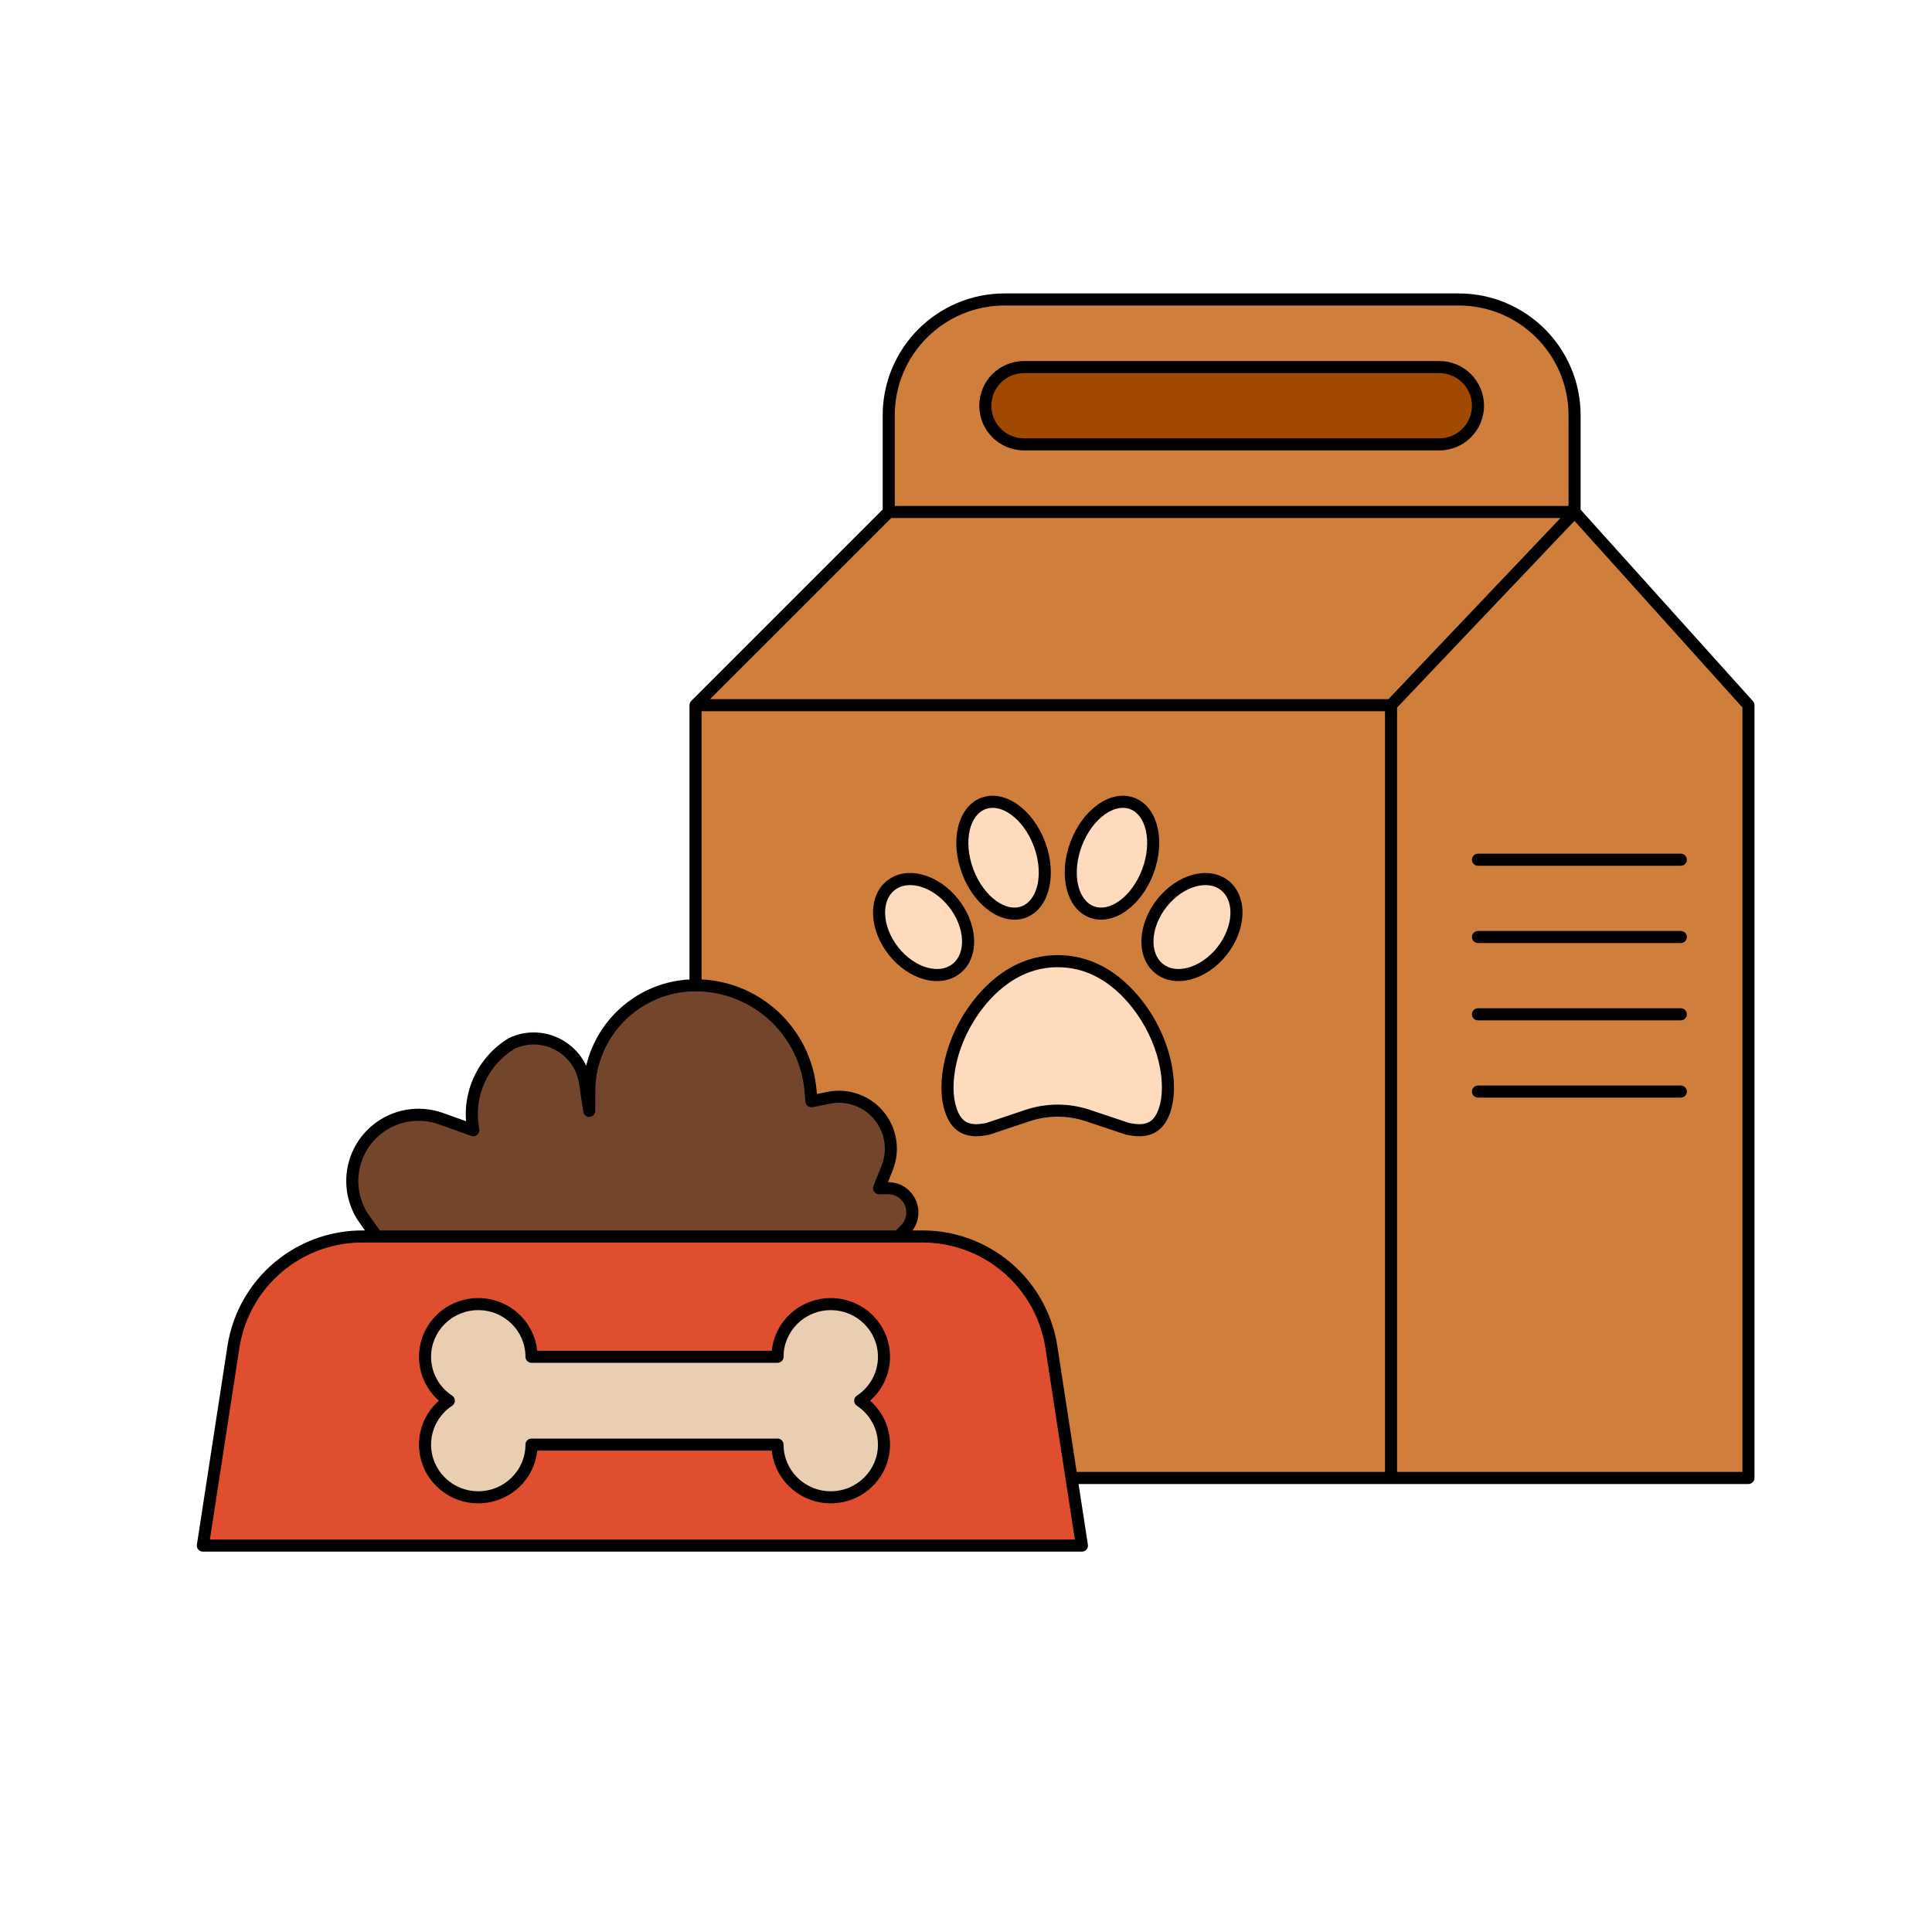 <svg width="160" height="160" viewBox="0 0 160 160" fill="none" xmlns="http://www.w3.org/2000/svg">
<path d="M35.2 112.363C35.2 109.953 37.173 108 39.608 108C42.042 108 44.016 109.953 44.016 112.363H64.391C64.391 109.953 66.365 108 68.799 108C71.234 108 73.208 109.953 73.208 112.363C73.208 113.881 72.425 115.218 71.237 116C72.425 116.782 73.208 118.118 73.208 119.636C73.208 122.046 71.234 124 68.799 124C66.365 124 64.391 122.046 64.391 119.636H44.016C44.016 122.046 42.042 124 39.608 124C37.173 124 35.2 122.046 35.2 119.636C35.2 118.118 35.983 116.782 37.17 116C35.983 115.218 35.2 113.881 35.2 112.363Z" fill="#E9CEB1"/>
<path fill-rule="evenodd" clip-rule="evenodd" d="M16.8 128H89.6L88.738 122.4L87.069 111.551C86.64 108.762 85.135 106.252 82.878 104.558C81.01 103.157 78.737 102.4 76.402 102.4H74.4H31.2H29.997C27.662 102.4 25.39 103.157 23.522 104.558C21.264 106.252 19.76 108.762 19.33 111.551L16.8 128ZM39.608 108C37.173 108 35.2 109.953 35.2 112.363C35.2 113.881 35.983 115.218 37.17 116C35.983 116.782 35.2 118.118 35.2 119.636C35.2 122.046 37.173 124 39.608 124C42.042 124 44.016 122.046 44.016 119.636H64.391C64.391 122.046 66.365 124 68.799 124C71.234 124 73.208 122.046 73.208 119.636C73.208 118.118 72.425 116.782 71.237 116C72.425 115.218 73.208 113.881 73.208 112.363C73.208 109.953 71.234 108 68.799 108C66.365 108 64.391 109.953 64.391 112.363H44.016C44.016 109.953 42.042 108 39.608 108Z" fill="#E04E30"/>
<path d="M30.197 100.996L31.2 102.4H74.4L74.969 101.83C75.122 101.678 75.249 101.501 75.346 101.308C76.014 99.972 75.042 98.4 73.548 98.4H72.8L73.469 96.726C74.044 95.288 73.802 93.653 72.835 92.443C71.83 91.188 70.21 90.598 68.634 90.913L67.2 91.2L67.131 90.369C66.718 85.412 62.574 81.6 57.6 81.6C52.74 81.6 48.8 85.54 48.8 90.4V92L48.449 89.664C48.025 86.831 45 85.2 42.4 86.4C39.986 87.848 38.704 90.625 39.167 93.401L39.2 93.6L36.509 92.639C34.703 91.994 32.691 92.338 31.203 93.548C28.953 95.376 28.513 98.638 30.197 100.996Z" fill="#73462B"/>
<path d="M90.097 92.386L93.364 93.479L93.377 93.481C94.024 93.61 95.343 93.871 96.087 92.707C97.21 90.951 96.865 87.304 94.92 84.216C93.876 82.559 91.499 79.6 87.6 79.6C83.701 79.6 81.316 82.559 80.272 84.216C78.326 87.304 77.981 90.951 79.104 92.707C79.849 93.871 81.168 93.61 81.815 93.481L81.828 93.479L85.095 92.386C86.719 91.842 88.473 91.842 90.097 92.386Z" fill="#FFDBBD"/>
<path d="M79.217 80.208C77.848 81.313 75.517 80.672 74.009 78.776C72.501 76.879 72.388 74.446 73.757 73.341C75.125 72.236 77.457 72.877 78.965 74.774C80.472 76.67 80.585 79.103 79.217 80.208Z" fill="#FFDBBD"/>
<path d="M84.791 75.523C83.15 76.147 81.067 74.642 80.139 72.161C79.21 69.681 79.788 67.165 81.429 66.541C83.069 65.917 85.152 67.422 86.081 69.902C86.347 70.614 86.489 71.328 86.518 72C86.59 73.67 85.961 75.078 84.791 75.523Z" fill="#FFDBBD"/>
<path d="M90.409 75.523C92.049 76.147 94.132 74.642 95.061 72.161C95.989 69.681 95.412 67.165 93.771 66.541C92.13 65.917 90.047 67.422 89.119 69.902C88.853 70.614 88.71 71.328 88.681 72C88.609 73.67 89.239 75.078 90.409 75.523Z" fill="#FFDBBD"/>
<path d="M95.983 80.208C97.351 81.313 99.683 80.672 101.191 78.776C102.699 76.879 102.811 74.446 101.443 73.341C100.074 72.236 97.743 72.877 96.235 74.774C94.727 76.67 94.615 79.103 95.983 80.208Z" fill="#FFDBBD"/>
<path fill-rule="evenodd" clip-rule="evenodd" d="M115.2 122.4V58.4H57.6V81.6C62.574 81.6 66.718 85.412 67.131 90.369L67.2 91.2L68.634 90.913C70.21 90.598 71.83 91.188 72.835 92.443C73.802 93.653 74.044 95.288 73.469 96.726L72.8 98.4H73.548C75.042 98.4 76.014 99.972 75.346 101.308C75.249 101.501 75.122 101.678 74.969 101.83L74.4 102.4H76.402C78.737 102.4 81.01 103.157 82.878 104.558C85.135 106.252 86.64 108.762 87.069 111.551L88.738 122.4H115.2ZM93.364 93.479L90.097 92.386C88.473 91.842 86.719 91.842 85.095 92.386L81.828 93.479L81.815 93.481C81.168 93.61 79.849 93.871 79.104 92.707C77.981 90.951 78.326 87.304 80.272 84.216C81.316 82.559 83.701 79.6 87.6 79.6C91.499 79.6 93.876 82.559 94.92 84.216C96.865 87.304 97.21 90.951 96.087 92.707C95.343 93.871 94.024 93.61 93.377 93.481L93.364 93.479ZM101.191 78.776C99.683 80.672 97.351 81.313 95.983 80.208C94.615 79.103 94.727 76.67 96.235 74.774C97.743 72.877 100.074 72.236 101.443 73.341C102.811 74.446 102.699 76.879 101.191 78.776ZM74.009 78.776C75.517 80.672 77.848 81.313 79.217 80.208C80.585 79.103 80.472 76.67 78.965 74.774C77.457 72.877 75.125 72.236 73.757 73.341C72.388 74.446 72.501 76.879 74.009 78.776ZM95.061 72.161C94.132 74.642 92.049 76.147 90.409 75.523C89.239 75.078 88.609 73.67 88.681 72C88.71 71.328 88.853 70.614 89.119 69.902C90.047 67.422 92.13 65.917 93.771 66.541C95.412 67.165 95.989 69.681 95.061 72.161ZM80.139 72.161C81.067 74.642 83.15 76.147 84.791 75.523C85.961 75.078 86.59 73.67 86.518 72C86.489 71.328 86.347 70.614 86.081 69.902C85.152 67.422 83.069 65.917 81.429 66.541C79.788 67.165 79.21 69.681 80.139 72.161Z" fill="#CF7E3C"/>
<path d="M115.2 58.4L130.4 42.4H73.6L57.6 58.4H115.2Z" fill="#CF7E3C"/>
<path d="M144.8 122.4V58.4L130.4 42.4L115.2 58.4V122.4H144.8Z" fill="#CF7E3C"/>
<path fill-rule="evenodd" clip-rule="evenodd" d="M73.6 42.4H130.4V34.4C130.4 29.098 126.102 24.8 120.8 24.8H83.2C77.898 24.8 73.6 29.098 73.6 34.4V42.4ZM119.2 30.4H84.8C83.033 30.4 81.6 31.832 81.6 33.6C81.6 35.367 83.033 36.8 84.8 36.8H119.2C120.967 36.8 122.4 35.367 122.4 33.6C122.4 31.832 120.967 30.4 119.2 30.4Z" fill="#CF7E3C"/>
<path d="M84.8 30.4H119.2C120.967 30.4 122.4 31.832 122.4 33.6C122.4 35.367 120.967 36.8 119.2 36.8H84.8C83.033 36.8 81.6 35.367 81.6 33.6C81.6 31.832 83.033 30.4 84.8 30.4Z" fill="#A24900"/>
<path d="M144.8 122.4V122.9C145.076 122.9 145.3 122.676 145.3 122.4H144.8ZM144.8 58.4H145.3C145.3 58.276 145.254 58.157 145.172 58.065L144.8 58.4ZM57.6 58.4L57.246 58.046C57.153 58.14 57.1 58.267 57.1 58.4H57.6ZM122.4 70.7C122.124 70.7 121.9 70.924 121.9 71.2C121.9 71.476 122.124 71.7 122.4 71.7V70.7ZM139.2 71.7C139.476 71.7 139.7 71.476 139.7 71.2C139.7 70.924 139.476 70.7 139.2 70.7V71.7ZM122.4 77.1C122.124 77.1 121.9 77.324 121.9 77.6C121.9 77.876 122.124 78.1 122.4 78.1V77.1ZM139.2 78.1C139.476 78.1 139.7 77.876 139.7 77.6C139.7 77.324 139.476 77.1 139.2 77.1V78.1ZM122.4 83.5C122.124 83.5 121.9 83.724 121.9 84C121.9 84.276 122.124 84.5 122.4 84.5V83.5ZM139.2 84.5C139.476 84.5 139.7 84.276 139.7 84C139.7 83.724 139.476 83.5 139.2 83.5V84.5ZM122.4 89.9C122.124 89.9 121.9 90.124 121.9 90.4C121.9 90.676 122.124 90.9 122.4 90.9V89.9ZM139.2 90.9C139.476 90.9 139.7 90.676 139.7 90.4C139.7 90.124 139.476 89.9 139.2 89.9V90.9ZM89.6 128V128.5C89.746 128.5 89.884 128.436 89.979 128.325C90.074 128.215 90.116 128.068 90.094 127.924L89.6 128ZM16.8 128L16.306 127.924C16.283 128.068 16.325 128.215 16.42 128.325C16.515 128.436 16.654 128.5 16.8 128.5V128ZM19.33 111.551L19.825 111.627L19.33 111.551ZM87.069 111.551L86.575 111.627L87.069 111.551ZM88.738 122.4L88.244 122.476L88.738 122.4ZM30.197 100.996L29.791 101.287L30.197 100.996ZM36.509 92.639L36.677 92.168L36.509 92.639ZM39.2 93.6L39.032 94.071C39.199 94.13 39.385 94.097 39.521 93.983C39.657 93.87 39.722 93.692 39.693 93.518L39.2 93.6ZM39.167 93.401L38.673 93.483V93.483L39.167 93.401ZM48.449 89.664L47.955 89.738L48.449 89.664ZM48.8 92L48.305 92.074C48.344 92.333 48.576 92.518 48.837 92.498C49.098 92.479 49.3 92.261 49.3 92H48.8ZM67.131 90.369L66.632 90.411L67.131 90.369ZM67.2 91.2L66.701 91.241C66.713 91.383 66.785 91.514 66.899 91.599C67.013 91.685 67.158 91.718 67.298 91.69L67.2 91.2ZM68.634 90.913L68.732 91.403V91.403L68.634 90.913ZM73.469 96.726L73.933 96.912L73.469 96.726ZM72.8 98.4L72.336 98.214C72.274 98.368 72.293 98.543 72.386 98.68C72.479 98.817 72.634 98.9 72.8 98.9V98.4ZM74.969 101.83L75.323 102.184L74.969 101.83ZM75.346 101.308L75.793 101.532L75.793 101.532L75.346 101.308ZM72.835 92.443L73.225 92.131L72.835 92.443ZM82.878 104.558L82.578 104.958L82.878 104.558ZM23.522 104.558L23.822 104.958H23.822L23.522 104.558ZM42.4 86.4L42.19 85.946L42.166 85.957L42.143 85.971L42.4 86.4ZM31.203 93.548L31.518 93.936L31.203 93.548ZM44.016 112.363H43.516C43.516 112.64 43.74 112.863 44.016 112.863V112.363ZM44.016 119.636V119.136C43.74 119.136 43.516 119.36 43.516 119.636H44.016ZM37.17 116L37.445 116.417C37.586 116.325 37.67 116.168 37.67 116C37.67 115.832 37.586 115.675 37.445 115.582L37.17 116ZM64.391 112.363V112.863C64.667 112.863 64.891 112.64 64.891 112.363H64.391ZM64.391 119.636H64.891C64.891 119.36 64.667 119.136 64.391 119.136V119.636ZM71.237 116L70.962 115.582C70.822 115.675 70.737 115.832 70.737 116C70.737 116.168 70.822 116.325 70.962 116.417L71.237 116ZM90.097 92.386L89.938 92.86L90.097 92.386ZM93.364 93.479L93.205 93.953L93.235 93.963L93.266 93.969L93.364 93.479ZM94.92 84.216L94.497 84.483L94.92 84.216ZM96.087 92.707L96.509 92.976L96.087 92.707ZM93.377 93.481L93.474 92.991L93.474 92.991L93.377 93.481ZM85.095 92.386L85.254 92.86L85.095 92.386ZM81.828 93.479L81.925 93.969L81.956 93.963L81.987 93.953L81.828 93.479ZM80.272 84.216L80.695 84.483L80.272 84.216ZM79.104 92.707L78.683 92.976L79.104 92.707ZM81.815 93.481L81.718 92.991L81.718 92.991L81.815 93.481ZM90.409 75.523L90.586 75.055L90.409 75.523ZM89.119 69.902L89.587 70.078L89.119 69.902ZM84.791 75.523L84.613 75.055L84.791 75.523ZM86.081 69.902L85.612 70.078L86.081 69.902ZM86.518 72L87.018 71.978L86.518 72ZM88.681 72L89.181 72.021L88.681 72ZM145.3 122.4V58.4H144.3V122.4H145.3ZM145.172 58.065L130.772 42.065L130.028 42.734L144.428 58.734L145.172 58.065ZM130.037 42.055L114.837 58.055L115.562 58.744L130.762 42.744L130.037 42.055ZM115.2 122.9H144.8V121.9H115.2V122.9ZM114.7 58.4V122.4H115.7V58.4H114.7ZM130.4 41.9H73.6V42.9H130.4V41.9ZM73.246 42.046L57.246 58.046L57.953 58.753L73.954 42.753L73.246 42.046ZM57.6 58.9H115.2V57.9H57.6V58.9ZM57.1 58.4V81.6H58.1V58.4H57.1ZM74.1 42.4V34.4H73.1V42.4H74.1ZM83.2 25.3H120.8V24.3H83.2V25.3ZM129.9 34.4V42.4H130.9V34.4H129.9ZM84.8 30.9H119.2V29.9H84.8V30.9ZM119.2 36.3H84.8V37.3H119.2V36.3ZM122.4 71.7H139.2V70.7H122.4V71.7ZM122.4 78.1H139.2V77.1H122.4V78.1ZM122.4 84.5H139.2V83.5H122.4V84.5ZM122.4 90.9H139.2V89.9H122.4V90.9ZM89.6 127.5H16.8V128.5H89.6V127.5ZM17.294 128.076L19.825 111.627L18.836 111.475L16.306 127.924L17.294 128.076ZM86.575 111.627L88.244 122.476L89.233 122.324L87.563 111.475L86.575 111.627ZM88.244 122.476L89.106 128.076L90.094 127.924L89.233 122.324L88.244 122.476ZM88.738 122.9H115.2V121.9H88.738V122.9ZM29.997 102.9H31.2V101.9H29.997V102.9ZM31.607 102.109L30.604 100.706L29.791 101.287L30.793 102.69L31.607 102.109ZM36.341 93.11L39.032 94.071L39.368 93.129L36.677 92.168L36.341 93.11ZM39.693 93.518L39.66 93.319L38.673 93.483L38.707 93.682L39.693 93.518ZM47.955 89.738L48.305 92.074L49.294 91.926L48.944 89.589L47.955 89.738ZM49.3 92V90.4H48.3V92H49.3ZM66.632 90.411L66.701 91.241L67.698 91.158L67.629 90.328L66.632 90.411ZM67.298 91.69L68.732 91.403L68.536 90.423L67.102 90.71L67.298 91.69ZM73.005 96.54L72.336 98.214L73.264 98.585L73.933 96.912L73.005 96.54ZM72.8 98.9H73.548V97.9H72.8V98.9ZM74.4 102.9H76.402V101.9H74.4V102.9ZM74.616 101.477L74.046 102.046L74.753 102.753L75.323 102.184L74.616 101.477ZM74.4 101.9H31.2V102.9H74.4V101.9ZM74.898 101.084C74.826 101.23 74.73 101.362 74.616 101.477L75.323 102.184C75.513 101.993 75.672 101.773 75.793 101.532L74.898 101.084ZM73.548 98.9C74.67 98.9 75.4 100.081 74.898 101.085L75.793 101.532C76.627 99.863 75.414 97.9 73.548 97.9V98.9ZM72.444 92.756C73.299 93.824 73.513 95.27 73.005 96.54L73.933 96.912C74.576 95.307 74.305 93.481 73.225 92.131L72.444 92.756ZM68.732 91.403C70.125 91.125 71.557 91.646 72.444 92.756L73.225 92.131C72.104 90.73 70.295 90.071 68.536 90.423L68.732 91.403ZM57.6 82.1C62.314 82.1 66.241 85.713 66.632 90.411L67.629 90.328C67.194 85.112 62.834 81.1 57.6 81.1V82.1ZM49.3 90.4C49.3 85.816 53.016 82.1 57.6 82.1V81.1C52.464 81.1 48.3 85.264 48.3 90.4H49.3ZM82.578 104.958C84.731 106.573 86.166 108.967 86.575 111.627L87.563 111.475C87.114 108.557 85.54 105.93 83.178 104.158L82.578 104.958ZM83.178 104.158C81.223 102.692 78.846 101.9 76.402 101.9V102.9C78.629 102.9 80.796 103.622 82.578 104.958L83.178 104.158ZM23.822 104.958C25.604 103.622 27.77 102.9 29.997 102.9V101.9C27.554 101.9 25.177 102.692 23.222 104.158L23.822 104.958ZM19.825 111.627C20.234 108.967 21.669 106.573 23.822 104.958L23.222 104.158C20.86 105.93 19.285 108.557 18.836 111.475L19.825 111.627ZM84.8 36.3C83.309 36.3 82.1 35.091 82.1 33.6H81.1C81.1 35.643 82.756 37.3 84.8 37.3V36.3ZM42.609 86.854C44.907 85.793 47.58 87.235 47.955 89.738L48.944 89.589C48.47 86.428 45.093 84.606 42.19 85.946L42.609 86.854ZM121.9 33.6C121.9 35.091 120.691 36.3 119.2 36.3V37.3C121.243 37.3 122.9 35.643 122.9 33.6H121.9ZM119.2 30.9C120.691 30.9 121.9 32.109 121.9 33.6H122.9C122.9 31.556 121.243 29.9 119.2 29.9V30.9ZM39.66 93.319C39.231 90.745 40.42 88.171 42.657 86.829L42.143 85.971C39.553 87.525 38.177 90.504 38.673 93.483L39.66 93.319ZM84.8 29.9C82.756 29.9 81.1 31.556 81.1 33.6H82.1C82.1 32.109 83.309 30.9 84.8 30.9V29.9ZM120.8 25.3C125.826 25.3 129.9 29.374 129.9 34.4H130.9C130.9 28.822 126.378 24.3 120.8 24.3V25.3ZM30.604 100.706C29.073 98.562 29.473 95.597 31.518 93.936L30.887 93.16C28.433 95.154 27.952 98.713 29.791 101.287L30.604 100.706ZM31.518 93.936C32.871 92.837 34.699 92.523 36.341 93.11L36.677 92.168C34.706 91.464 32.511 91.84 30.887 93.16L31.518 93.936ZM74.1 34.4C74.1 29.374 78.174 25.3 83.2 25.3V24.3C77.622 24.3 73.1 28.822 73.1 34.4H74.1ZM35.7 112.363C35.7 110.234 37.445 108.5 39.608 108.5V107.5C36.902 107.5 34.7 109.673 34.7 112.363H35.7ZM39.608 108.5C41.771 108.5 43.516 110.234 43.516 112.363H44.516C44.516 109.673 42.314 107.5 39.608 107.5V108.5ZM43.516 119.636C43.516 121.765 41.771 123.5 39.608 123.5V124.5C42.314 124.5 44.516 122.327 44.516 119.636H43.516ZM39.608 123.5C37.445 123.5 35.7 121.765 35.7 119.636H34.7C34.7 122.327 36.902 124.5 39.608 124.5V123.5ZM35.7 119.636C35.7 118.295 36.391 117.111 37.445 116.417L36.895 115.582C35.574 116.452 34.7 117.942 34.7 119.636H35.7ZM37.445 115.582C36.391 114.888 35.7 113.705 35.7 112.363H34.7C34.7 114.058 35.574 115.548 36.895 116.417L37.445 115.582ZM73.708 112.363C73.708 109.673 71.505 107.5 68.799 107.5V108.5C70.963 108.5 72.708 110.234 72.708 112.363H73.708ZM68.799 107.5C66.094 107.5 63.891 109.673 63.891 112.363H64.891C64.891 110.234 66.636 108.5 68.799 108.5V107.5ZM63.891 119.636C63.891 122.327 66.094 124.5 68.799 124.5V123.5C66.636 123.5 64.891 121.765 64.891 119.636H63.891ZM68.799 124.5C71.505 124.5 73.708 122.327 73.708 119.636H72.708C72.708 121.765 70.963 123.5 68.799 123.5V124.5ZM73.708 119.636C73.708 117.942 72.833 116.452 71.512 115.582L70.962 116.417C72.017 117.111 72.708 118.295 72.708 119.636H73.708ZM71.512 116.417C72.833 115.548 73.708 114.058 73.708 112.363H72.708C72.708 113.705 72.017 114.888 70.962 115.582L71.512 116.417ZM44.016 120.136H64.391V119.136H44.016V120.136ZM44.016 112.863H64.391V111.863H44.016V112.863ZM89.938 92.86L93.205 93.953L93.522 93.004L90.255 91.911L89.938 92.86ZM95.343 83.95C94.281 82.264 91.773 79.1 87.6 79.1V80.1C91.224 80.1 93.471 82.854 94.497 84.483L95.343 83.95ZM96.509 92.976C97.158 91.96 97.347 90.474 97.15 88.899C96.952 87.308 96.354 85.555 95.343 83.95L94.497 84.483C95.431 85.965 95.978 87.579 96.158 89.022C96.34 90.481 96.139 91.697 95.666 92.437L96.509 92.976ZM93.266 93.969L93.279 93.972L93.474 92.991L93.461 92.988L93.266 93.969ZM93.279 93.972C93.597 94.035 94.164 94.151 94.759 94.075C95.377 93.996 96.04 93.708 96.509 92.976L95.666 92.437C95.389 92.87 95.021 93.033 94.632 93.083C94.22 93.135 93.804 93.056 93.474 92.991L93.279 93.972ZM84.936 91.911L81.669 93.004L81.987 93.953L85.254 92.86L84.936 91.911ZM80.695 84.483C81.72 82.855 83.975 80.1 87.6 80.1V79.1C83.427 79.1 80.911 82.263 79.849 83.95L80.695 84.483ZM79.526 92.437C79.052 91.697 78.852 90.481 79.034 89.022C79.213 87.579 79.76 85.965 80.695 84.483L79.849 83.95C78.837 85.555 78.239 87.308 78.041 88.899C77.845 90.474 78.033 91.96 78.683 92.976L79.526 92.437ZM81.731 92.988L81.718 92.991L81.912 93.972L81.925 93.969L81.731 92.988ZM81.718 92.991C81.388 93.056 80.972 93.135 80.559 93.083C80.171 93.033 79.802 92.87 79.526 92.437L78.683 92.976C79.151 93.708 79.814 93.996 80.433 94.075C81.028 94.151 81.595 94.035 81.912 93.972L81.718 92.991ZM90.255 91.911C88.529 91.334 86.663 91.334 84.936 91.911L85.254 92.86C86.774 92.351 88.417 92.351 89.938 92.86L90.255 91.911ZM95.669 80.597C96.509 81.276 97.612 81.39 98.667 81.1C99.723 80.809 100.77 80.109 101.582 79.087L100.799 78.464C100.104 79.339 99.231 79.907 98.402 80.135C97.573 80.364 96.826 80.246 96.297 79.819L95.669 80.597ZM101.582 79.087C102.395 78.065 102.844 76.884 102.895 75.785C102.946 74.687 102.596 73.63 101.757 72.952L101.129 73.73C101.658 74.157 101.936 74.869 101.896 75.738C101.856 76.606 101.495 77.59 100.799 78.464L101.582 79.087ZM101.757 72.952C100.917 72.273 99.814 72.159 98.759 72.45C97.703 72.74 96.656 73.441 95.844 74.463L96.626 75.085C97.322 74.21 98.195 73.642 99.024 73.414C99.853 73.186 100.6 73.303 101.129 73.73L101.757 72.952ZM95.844 74.463C95.031 75.484 94.582 76.665 94.531 77.764C94.48 78.862 94.83 79.92 95.669 80.597L96.297 79.819C95.768 79.392 95.49 78.68 95.53 77.811C95.57 76.943 95.931 75.959 96.626 75.085L95.844 74.463ZM78.903 79.819C78.374 80.246 77.627 80.364 76.798 80.135C75.968 79.907 75.096 79.339 74.4 78.464L73.617 79.087C74.43 80.109 75.477 80.809 76.532 81.1C77.588 81.39 78.691 81.276 79.531 80.597L78.903 79.819ZM74.4 78.464C73.705 77.59 73.344 76.606 73.304 75.738C73.263 74.869 73.541 74.157 74.071 73.73L73.442 72.952C72.603 73.63 72.254 74.687 72.305 75.785C72.356 76.884 72.805 78.065 73.617 79.087L74.4 78.464ZM74.071 73.73C74.599 73.303 75.346 73.186 76.176 73.414C77.005 73.642 77.878 74.21 78.573 75.085L79.356 74.463C78.543 73.441 77.497 72.74 76.441 72.45C75.386 72.159 74.283 72.273 73.442 72.952L74.071 73.73ZM78.573 75.085C79.269 75.959 79.629 76.943 79.67 77.811C79.71 78.68 79.432 79.392 78.903 79.819L79.531 80.597C80.37 79.92 80.72 78.862 80.669 77.764C80.618 76.665 80.168 75.484 79.356 74.463L78.573 75.085ZM90.231 75.99C91.258 76.381 92.366 76.083 93.295 75.411C94.227 74.738 95.035 73.656 95.529 72.337L94.592 71.986C94.158 73.147 93.46 74.058 92.709 74.601C91.954 75.146 91.2 75.289 90.586 75.055L90.231 75.99ZM95.529 72.337C96.023 71.017 96.125 69.668 95.867 68.543C95.609 67.423 94.975 66.463 93.949 66.073L93.593 67.008C94.208 67.242 94.682 67.853 94.892 68.767C95.1 69.676 95.027 70.825 94.592 71.986L95.529 72.337ZM93.949 66.073C92.922 65.683 91.814 65.981 90.885 66.652C89.953 67.326 89.145 68.408 88.651 69.727L89.587 70.078C90.022 68.916 90.72 68.006 91.471 67.463C92.225 66.917 92.98 66.775 93.593 67.008L93.949 66.073ZM84.613 75.055C83.999 75.289 83.245 75.146 82.491 74.601C81.74 74.058 81.042 73.147 80.607 71.986L79.671 72.337C80.165 73.656 80.972 74.738 81.905 75.411C82.834 76.083 83.942 76.381 84.969 75.99L84.613 75.055ZM80.607 71.986C80.173 70.825 80.099 69.676 80.308 68.767C80.517 67.853 80.992 67.242 81.606 67.008L81.251 66.073C80.225 66.463 79.59 67.423 79.333 68.543C79.075 69.668 79.177 71.017 79.671 72.337L80.607 71.986ZM81.606 67.008C82.22 66.775 82.974 66.917 83.729 67.463C84.48 68.006 85.178 68.916 85.612 70.078L86.549 69.727C86.055 68.408 85.247 67.326 84.314 66.652C83.385 65.981 82.278 65.683 81.251 66.073L81.606 67.008ZM85.612 70.078C85.861 70.742 85.992 71.404 86.019 72.021L87.018 71.978C86.987 71.252 86.833 70.486 86.549 69.727L85.612 70.078ZM86.019 72.021C86.087 73.599 85.487 74.723 84.613 75.055L84.969 75.99C86.435 75.433 87.094 73.742 87.018 71.978L86.019 72.021ZM88.651 69.727C88.367 70.486 88.213 71.252 88.182 71.978L89.181 72.021C89.207 71.404 89.339 70.741 89.587 70.078L88.651 69.727ZM88.182 71.978C88.106 73.742 88.765 75.433 90.231 75.99L90.586 75.055C89.712 74.723 89.113 73.599 89.181 72.021L88.182 71.978Z" fill="black"/>
</svg>

